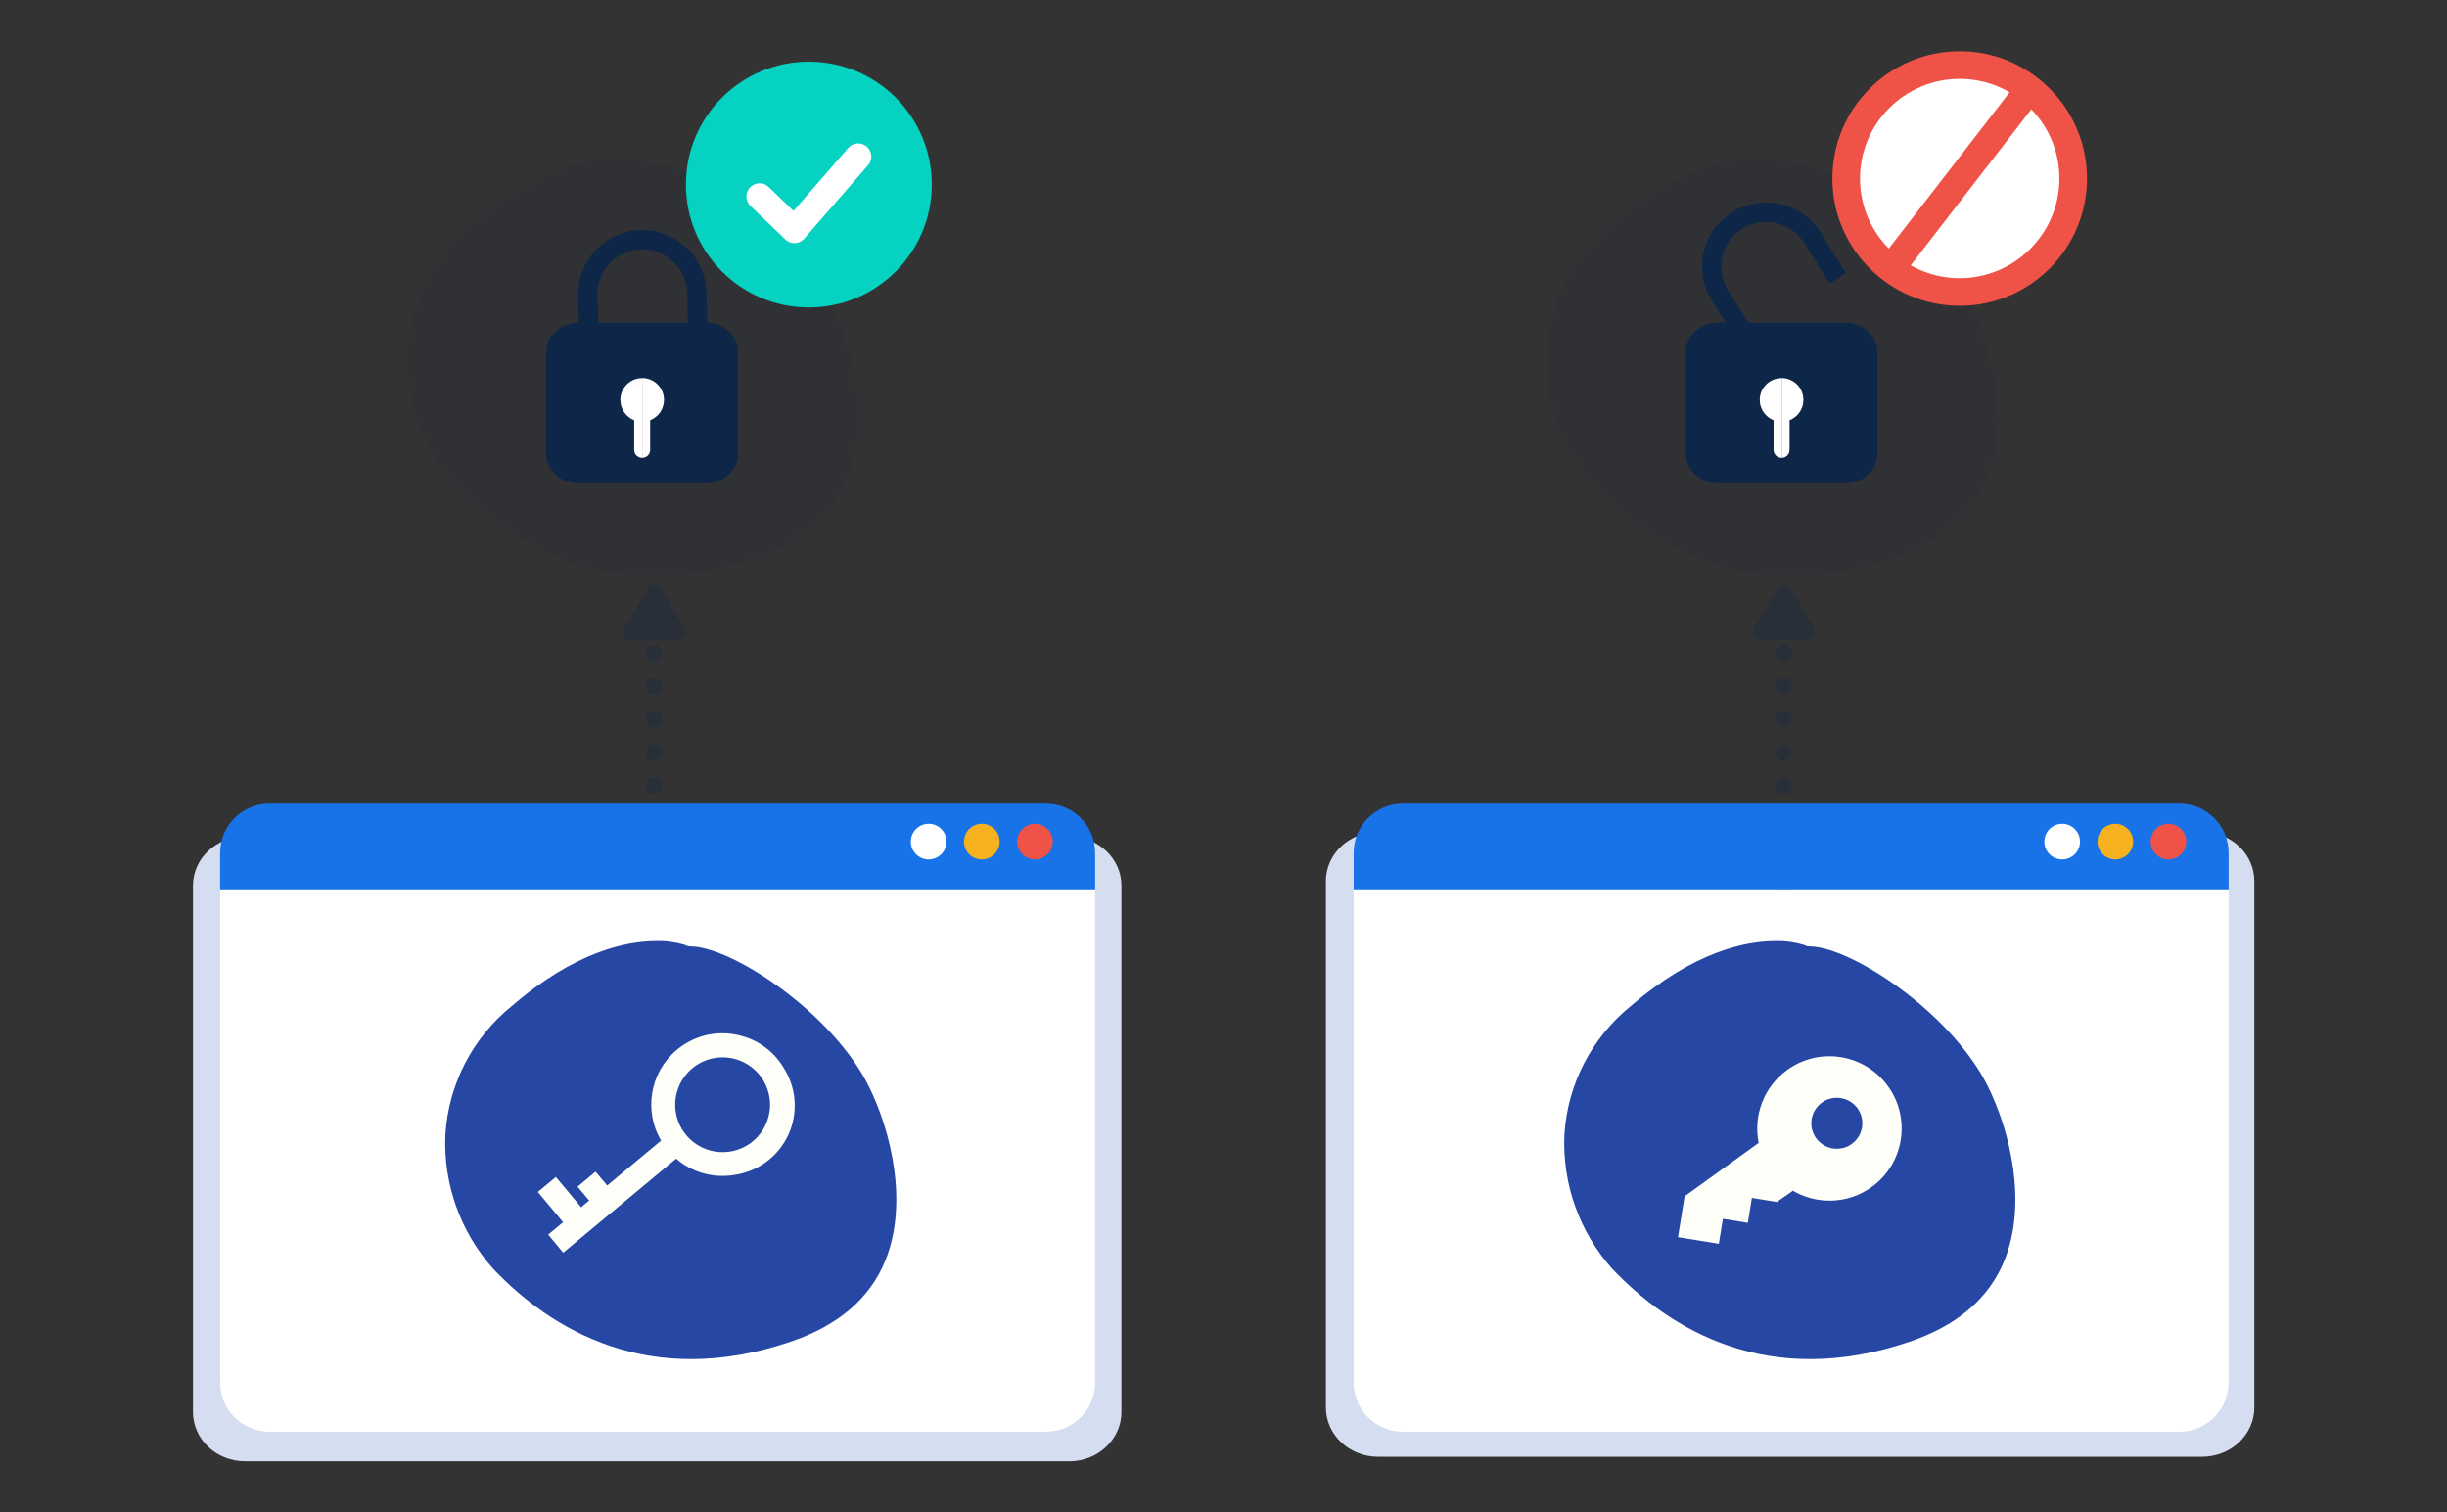 <?xml version="1.0" encoding="UTF-8" standalone="no"?>
<svg
   id="_レイヤー_2"
   data-name="レイヤー 2"
   viewBox="0 0 1600 989"
   version="1.1"
   sodipodi:docname="dkim_failire.svg"
   width="1600"
   height="989"
   inkscape:version="1.4 (86a8ad7, 2024-10-11)"
   xmlns:inkscape="http://www.inkscape.org/namespaces/inkscape"
   xmlns:sodipodi="http://sodipodi.sourceforge.net/DTD/sodipodi-0.dtd"
   xmlns="http://www.w3.org/2000/svg"
   xmlns:svg="http://www.w3.org/2000/svg">
  <rect x="0" y="0" width="1600" height="989" fill="#333333" stroke="none"/>
  <defs
     id="defs37" />
  <sodipodi:namedview
     id="namedview37"
     pagecolor="#ffffff"
     bordercolor="#000000"
     borderopacity="0.25"
     inkscape:showpageshadow="2"
     inkscape:pageopacity="0.0"
     inkscape:pagecheckerboard="0"
     inkscape:deskcolor="#d1d1d1"
     inkscape:zoom="0.99"
     inkscape:cx="314.14141"
     inkscape:cy="214.64646"
     inkscape:window-width="3840"
     inkscape:window-height="2054"
     inkscape:window-x="-11"
     inkscape:window-y="-11"
     inkscape:window-maximized="1"
     inkscape:current-layer="_レイヤー_2" />
  <g
     id="Layer_1"
     data-name="Layer 1"
     transform="matrix(2.147,0,0,2.147,126.176,33.51)">
    <path
       d="m 627.78,252.78 c 0,-8.27 -7.12,-14.98 -15.9,-14.98 H 360.93 c -8.78,0 -15.9,6.71 -15.9,14.98 v 11.11 0 149.24 c 0,8.27 7.12,14.98 15.9,14.98 h 250.95 c 8.78,0 15.9,-6.71 15.9,-14.98 v -149.24 0 z"
       style="fill:#d4def0"
       id="path1" />
    <g
       id="g2">
      <line
         x1="140.45"
         y1="183.26"
         x2="140.45"
         y2="321.49"
         style="opacity:0.3;fill:none;stroke:#0e2647;stroke-width:5px;stroke-linecap:round;stroke-miterlimit:10;stroke-dasharray:0.1, 10"
         id="line1" />
      <path
         d="m 142.62,163.62 7.05,12.21 c 0.92,1.6 -0.23,3.6 -2.08,3.6 h -14.1 c -1.85,0 -3.01,-2 -2.08,-3.6 l 7.05,-12.21 c 0.92,-1.6 3.24,-1.6 4.16,0 z"
         style="opacity:0.3;fill:#0e2647"
         id="path2" />
    </g>
    <g
       id="g3">
      <line
         x1="484.45"
         y1="183.26"
         x2="484.45"
         y2="321.49"
         style="opacity:0.3;fill:none;stroke:#0e2647;stroke-width:5px;stroke-linecap:round;stroke-miterlimit:10;stroke-dasharray:0.1, 10"
         id="line2" />
      <path
         d="m 486.62,163.62 7.05,12.21 c 0.92,1.6 -0.23,3.6 -2.08,3.6 h -14.1 c -1.85,0 -3.01,-2 -2.08,-3.6 l 7.05,-12.21 c 0.92,-1.6 3.24,-1.6 4.16,0 z"
         style="opacity:0.3;fill:#0e2647"
         id="path3" />
    </g>
    <g
       id="g9">
      <path
         d="m 353.47,255.27 v 150.24 c 0,8.27 6.71,14.98 14.98,14.98 h 236.51 c 8.27,0 14.98,-6.71 14.98,-14.98 V 255.27 H 353.46 Z"
         style="fill:#ffffff"
         id="path4" />
      <path
         d="m 619.95,244.16 c 0,-8.27 -6.71,-14.98 -14.98,-14.98 H 368.46 c -8.27,0 -14.98,6.71 -14.98,14.98 v 11.11 h 266.48 v -11.11 z"
         style="fill:#1973e8"
         id="path5" />
      <g
         id="g8">
        <path
           d="m 574.69,240.75 c 0,3 -2.43,5.43 -5.43,5.43 -3,0 -5.43,-2.43 -5.43,-5.43 0,-3 2.43,-5.43 5.43,-5.43 3,0 5.43,2.43 5.43,5.43 z"
           style="fill:#ffffff"
           id="path6" />
        <path
           d="m 590.87,240.75 c 0,3 -2.43,5.43 -5.43,5.43 -3,0 -5.43,-2.43 -5.43,-5.43 0,-3 2.43,-5.43 5.43,-5.43 3,0 5.43,2.43 5.43,5.43 z"
           style="fill:#f6b11f"
           id="path7" />
        <path
           d="m 607.06,240.75 c 0,3 -2.43,5.43 -5.43,5.43 -3,0 -5.43,-2.43 -5.43,-5.43 0,-3 2.43,-5.43 5.43,-5.43 3,0 5.43,2.43 5.43,5.43 z"
           style="fill:#ef5347"
           id="path8" />
      </g>
    </g>
    <g
       id="g18">
      <g
         id="g16">
        <path
           d="m 282.75,254.16 c 0,-8.27 -7.12,-14.98 -15.9,-14.98 H 15.9 C 7.12,239.18 0,245.89 0,254.16 v 11.11 0 149.24 c 0,8.27 7.12,14.98 15.9,14.98 h 250.95 c 8.78,0 15.9,-6.71 15.9,-14.98 v -149.24 0 z"
           style="fill:#d4def0"
           id="path9" />
        <g
           id="g15">
          <path
             d="m 8.27,255.27 v 150.24 c 0,8.27 6.71,14.98 14.98,14.98 h 236.51 c 8.27,0 14.98,-6.71 14.98,-14.98 V 255.27 Z"
             style="fill:#ffffff"
             id="path10" />
          <path
             d="m 274.75,244.16 c 0,-8.27 -6.71,-14.98 -14.98,-14.98 H 23.25 c -8.27,0 -14.98,6.71 -14.98,14.98 v 11.11 h 266.48 z"
             style="fill:#1973e8"
             id="path11" />
          <g
             id="g14">
            <path
               d="m 229.48,240.75 c 0,3 -2.43,5.43 -5.43,5.43 -3,0 -5.43,-2.43 -5.43,-5.43 0,-3 2.43,-5.43 5.43,-5.43 3,0 5.43,2.43 5.43,5.43 z"
               style="fill:#ffffff"
               id="path12" />
            <path
               d="m 245.67,240.75 c 0,3 -2.43,5.43 -5.43,5.43 -3,0 -5.43,-2.43 -5.43,-5.43 0,-3 2.43,-5.43 5.43,-5.43 3,0 5.43,2.43 5.43,5.43 z"
               style="fill:#f6b11f"
               id="path13" />
            <path
               d="m 261.86,240.75 c 0,3 -2.43,5.43 -5.43,5.43 -3,0 -5.43,-2.43 -5.43,-5.43 0,-3 2.43,-5.43 5.43,-5.43 3,0 5.43,2.43 5.43,5.43 z"
               style="fill:#ef5347"
               id="path14" />
          </g>
        </g>
      </g>
      <g
         id="g17">
        <path
           d="m 141.14,271.04 c -9.08,0 -24.8,3.15 -44.16,19.89 -11.89,9.64 -19.17,23.81 -20.11,39.09 -0.67,14.99 4.58,29.65 14.56,40.84 17.41,18.32 47.39,37.03 90.98,22.07 14.18,-4.89 23.75,-13.1 28.4,-24.47 7.17,-17.54 1.76,-39.66 -5.03,-53.27 -11.03,-22.12 -40.78,-41.84 -53.61,-42.5 l -1.35,-0.07 -1.16,-0.46 c -2.74,-0.82 -5.63,-1.2 -8.52,-1.13"
           style="fill:#2648a4"
           id="path16" />
        <path
           d="m 147.13,337.31 c 5.12,4.44 11.94,6.13 18.38,4.85 0.06,0 0.13,-0.02 0.19,-0.03 7.2,-1.29 13.54,-6.26 16.25,-13.62 2.35,-6.39 1.45,-13.18 -1.86,-18.56 -0.01,-0.02 -0.02,-0.04 -0.03,-0.05 -0.59,-1.03 -1.29,-2.02 -2.07,-2.97 -2.94,-3.55 -6.8,-5.92 -10.94,-7 -5.36,-1.51 -11.25,-0.91 -16.28,1.91 -1.19,0.66 -2.34,1.43 -3.4,2.32 -8.28,6.9 -10.11,18.65 -4.81,27.67 l -16.41,13.66 -3.54,-4.21 -5.49,4.57 3.54,4.21 -2.45,2.05 -7.69,-9.22 -5.49,4.57 7.69,9.22 -4.54,3.77 4.57,5.51 34.39,-28.64 z m 9.18,-2.86 c -7.49,-2.76 -11.32,-11.06 -8.56,-18.55 2.76,-7.49 11.06,-11.32 18.55,-8.56 7.49,2.76 11.32,11.06 8.56,18.55 -2.76,7.49 -11.06,11.32 -18.55,8.56 z"
           style="fill:#fffff9"
           id="path17" />
      </g>
    </g>
    <g
       id="g20">
      <path
         d="m 481.94,271.04 c -9.08,0 -24.8,3.15 -44.16,19.89 -11.89,9.64 -19.17,23.81 -20.11,39.09 -0.67,14.99 4.58,29.65 14.56,40.84 17.41,18.32 47.39,37.03 90.98,22.07 14.18,-4.89 23.75,-13.1 28.4,-24.47 7.17,-17.54 1.76,-39.66 -5.03,-53.27 -11.03,-22.12 -40.78,-41.84 -53.61,-42.5 l -1.35,-0.07 -1.16,-0.46 c -2.74,-0.82 -5.63,-1.2 -8.52,-1.13"
         style="fill:#2648a4"
         id="path18" />
      <g
         id="g19">
        <path
           d="m 485.51,310.3 c -7.23,5.22 -10.34,14.01 -8.68,22.21 l -4.9,3.54 -8.83,6.37 -8.83,6.37 -2.01,12.44 12.44,2.01 1.23,-7.6 7.6,1.23 1.23,-7.6 7.6,1.23 4.9,-3.41 c 7.29,4.27 16.7,4.12 23.99,-1.14 9.85,-7.11 12.07,-20.85 4.96,-30.7 -7.11,-9.85 -20.85,-12.07 -30.7,-4.96"
           style="fill:#fffff9"
           id="path19" />
        <circle
           cx="500.63"
           cy="326.54"
           r="7.77"
           style="fill:#2648a4"
           id="circle19" />
      </g>
    </g>
    <g
       id="g29">
      <g
         id="g26">
        <path
           d="m 476.56,32.53 c -9.08,0 -24.8,3.15 -44.16,19.89 -11.89,9.64 -19.17,23.81 -20.11,39.09 -0.67,14.99 4.58,29.65 14.56,40.84 17.41,18.32 47.39,37.03 90.98,22.07 14.18,-4.89 23.75,-13.1 28.4,-24.47 7.17,-17.54 1.76,-39.66 -5.03,-53.27 -11.03,-22.12 -40.78,-41.84 -53.61,-42.5 l -1.35,-0.07 -1.16,-0.46 c -2.74,-0.82 -5.63,-1.2 -8.52,-1.13"
           style="opacity:0.1;fill:#0e2647"
           id="path20" />
        <g
           id="g25">
          <path
             d="m 503.42,67.58 -4.98,3.13 -7.77,-12.36 c -4.01,-6.37 -12.45,-8.3 -18.82,-4.29 -6.37,4.01 -8.3,12.45 -4.29,18.82 l 7.77,12.36 -4.98,3.13 -7.77,-12.36 c -5.73,-9.12 -2.98,-21.2 6.14,-26.94 9.12,-5.73 21.2,-2.98 26.94,6.14 l 7.77,12.36 z"
             style="fill:#0e2647"
             id="path21" />
          <path
             d="m 513,122.58 c 0,4.96 -4.33,8.98 -9.66,8.98 h -39.07 c -5.34,0 -9.66,-4.02 -9.66,-8.98 V 91.67 c 0,-4.96 4.32,-8.98 9.66,-8.98 h 39.07 c 5.33,0 9.66,4.02 9.66,8.98 z"
             style="fill:#0e2647"
             id="path22" />
          <g
             id="g24">
            <path
               d="m 483.8,99.55 v 24.3 c -1.33,0 -2.43,-1.09 -2.43,-2.43 v -9.04 c -2.46,-0.97 -4.21,-3.37 -4.21,-6.18 0,-3.67 2.97,-6.64 6.64,-6.64 z"
               style="fill:#ffffff"
               id="path23" />
            <path
               d="m 490.45,106.19 c 0,2.81 -1.74,5.21 -4.21,6.18 v 9.04 c 0,1.34 -1.09,2.43 -2.43,2.43 v -24.3 c 3.67,0 6.64,2.97 6.64,6.64 z"
               style="fill:#ffffff"
               id="path24" />
          </g>
        </g>
      </g>
      <g
         id="g28">
        <circle
           cx="538.05"
           cy="38.77"
           r="33.47"
           style="fill:#ffffff"
           id="circle26" />
        <g
           id="g27">
          <path
             d="m 538.05,77.53 c -21.38,0 -38.77,-17.39 -38.77,-38.77 0,-21.38 17.39,-38.76 38.77,-38.76 21.38,0 38.77,17.39 38.77,38.77 0,21.38 -17.39,38.77 -38.77,38.77 z m 0,-69.12 c -16.74,0 -30.36,13.62 -30.36,30.36 0,16.74 13.62,30.36 30.36,30.36 16.74,0 30.36,-13.62 30.36,-30.36 0,-16.74 -13.62,-30.36 -30.36,-30.36 z"
             style="fill:#ef5347"
             id="path26" />
          <rect
             x="505.19"
             y="34.64"
             width="65.9"
             height="8.41"
             transform="rotate(-52.3,538.187,38.828)"
             style="fill:#ef5347"
             id="rect26" />
        </g>
      </g>
    </g>
    <g
       id="g37">
      <g
         id="g35">
        <path
           d="m 129.56,32.53 c -9.08,0 -24.8,3.15 -44.16,19.89 -11.89,9.64 -19.17,23.81 -20.11,39.09 -0.67,14.99 4.58,29.65 14.56,40.84 17.41,18.32 47.39,37.03 90.98,22.07 14.18,-4.89 23.75,-13.1 28.4,-24.47 7.17,-17.54 1.76,-39.66 -5.03,-53.27 -11.03,-22.12 -40.78,-41.84 -53.61,-42.5 l -1.35,-0.07 -1.16,-0.46 c -2.74,-0.82 -5.63,-1.2 -8.52,-1.13"
           style="opacity:0.1;fill:#0e2647"
           id="path29" />
        <g
           id="g34">
          <path
             d="m 156.76,88.09 -5.88,0.15 -0.37,-14.59 c -0.19,-7.53 -6.47,-13.49 -14,-13.3 -7.53,0.19 -13.49,6.47 -13.3,14 l 0.37,14.59 -5.88,0.15 -0.37,-14.59 c -0.27,-10.77 8.26,-19.75 19.03,-20.03 10.77,-0.27 19.75,8.26 20.03,19.03 z"
             style="fill:#0e2647"
             id="path30" />
          <path
             d="m 166,122.58 c 0,4.96 -4.33,8.98 -9.66,8.98 h -39.07 c -5.34,0 -9.66,-4.02 -9.66,-8.98 V 91.67 c 0,-4.96 4.32,-8.98 9.66,-8.98 h 39.07 c 5.33,0 9.66,4.02 9.66,8.98 z"
             style="fill:#0e2647"
             id="path31" />
          <g
             id="g33">
            <path
               d="m 136.8,99.55 v 24.3 c -1.33,0 -2.43,-1.09 -2.43,-2.43 v -9.04 c -2.46,-0.97 -4.21,-3.37 -4.21,-6.18 0,-3.67 2.97,-6.64 6.64,-6.64 z"
               style="fill:#ffffff"
               id="path32" />
            <path
               d="m 143.45,106.19 c 0,2.81 -1.74,5.21 -4.21,6.18 v 9.04 c 0,1.34 -1.09,2.43 -2.43,2.43 v -24.3 c 3.67,0 6.64,2.97 6.64,6.64 z"
               style="fill:#ffffff"
               id="path33" />
          </g>
        </g>
      </g>
      <g
         id="g36">
        <path
           d="m 225,40.61 c 0,20.68 -16.76,37.44 -37.44,37.44 -20.68,0 -37.44,-16.76 -37.44,-37.44 0,-20.68 16.76,-37.44 37.44,-37.44 20.68,0 37.44,16.76 37.44,37.44"
           style="fill:#05d2c0"
           id="path35" />
        <polyline
           points="172.55 44.23 183.16 54.44 202.58 32.08"
           style="fill:none;stroke:#ffffff;stroke-width:8px;stroke-linecap:round;stroke-linejoin:round"
           id="polyline35" />
      </g>
    </g>
  </g>
</svg>
